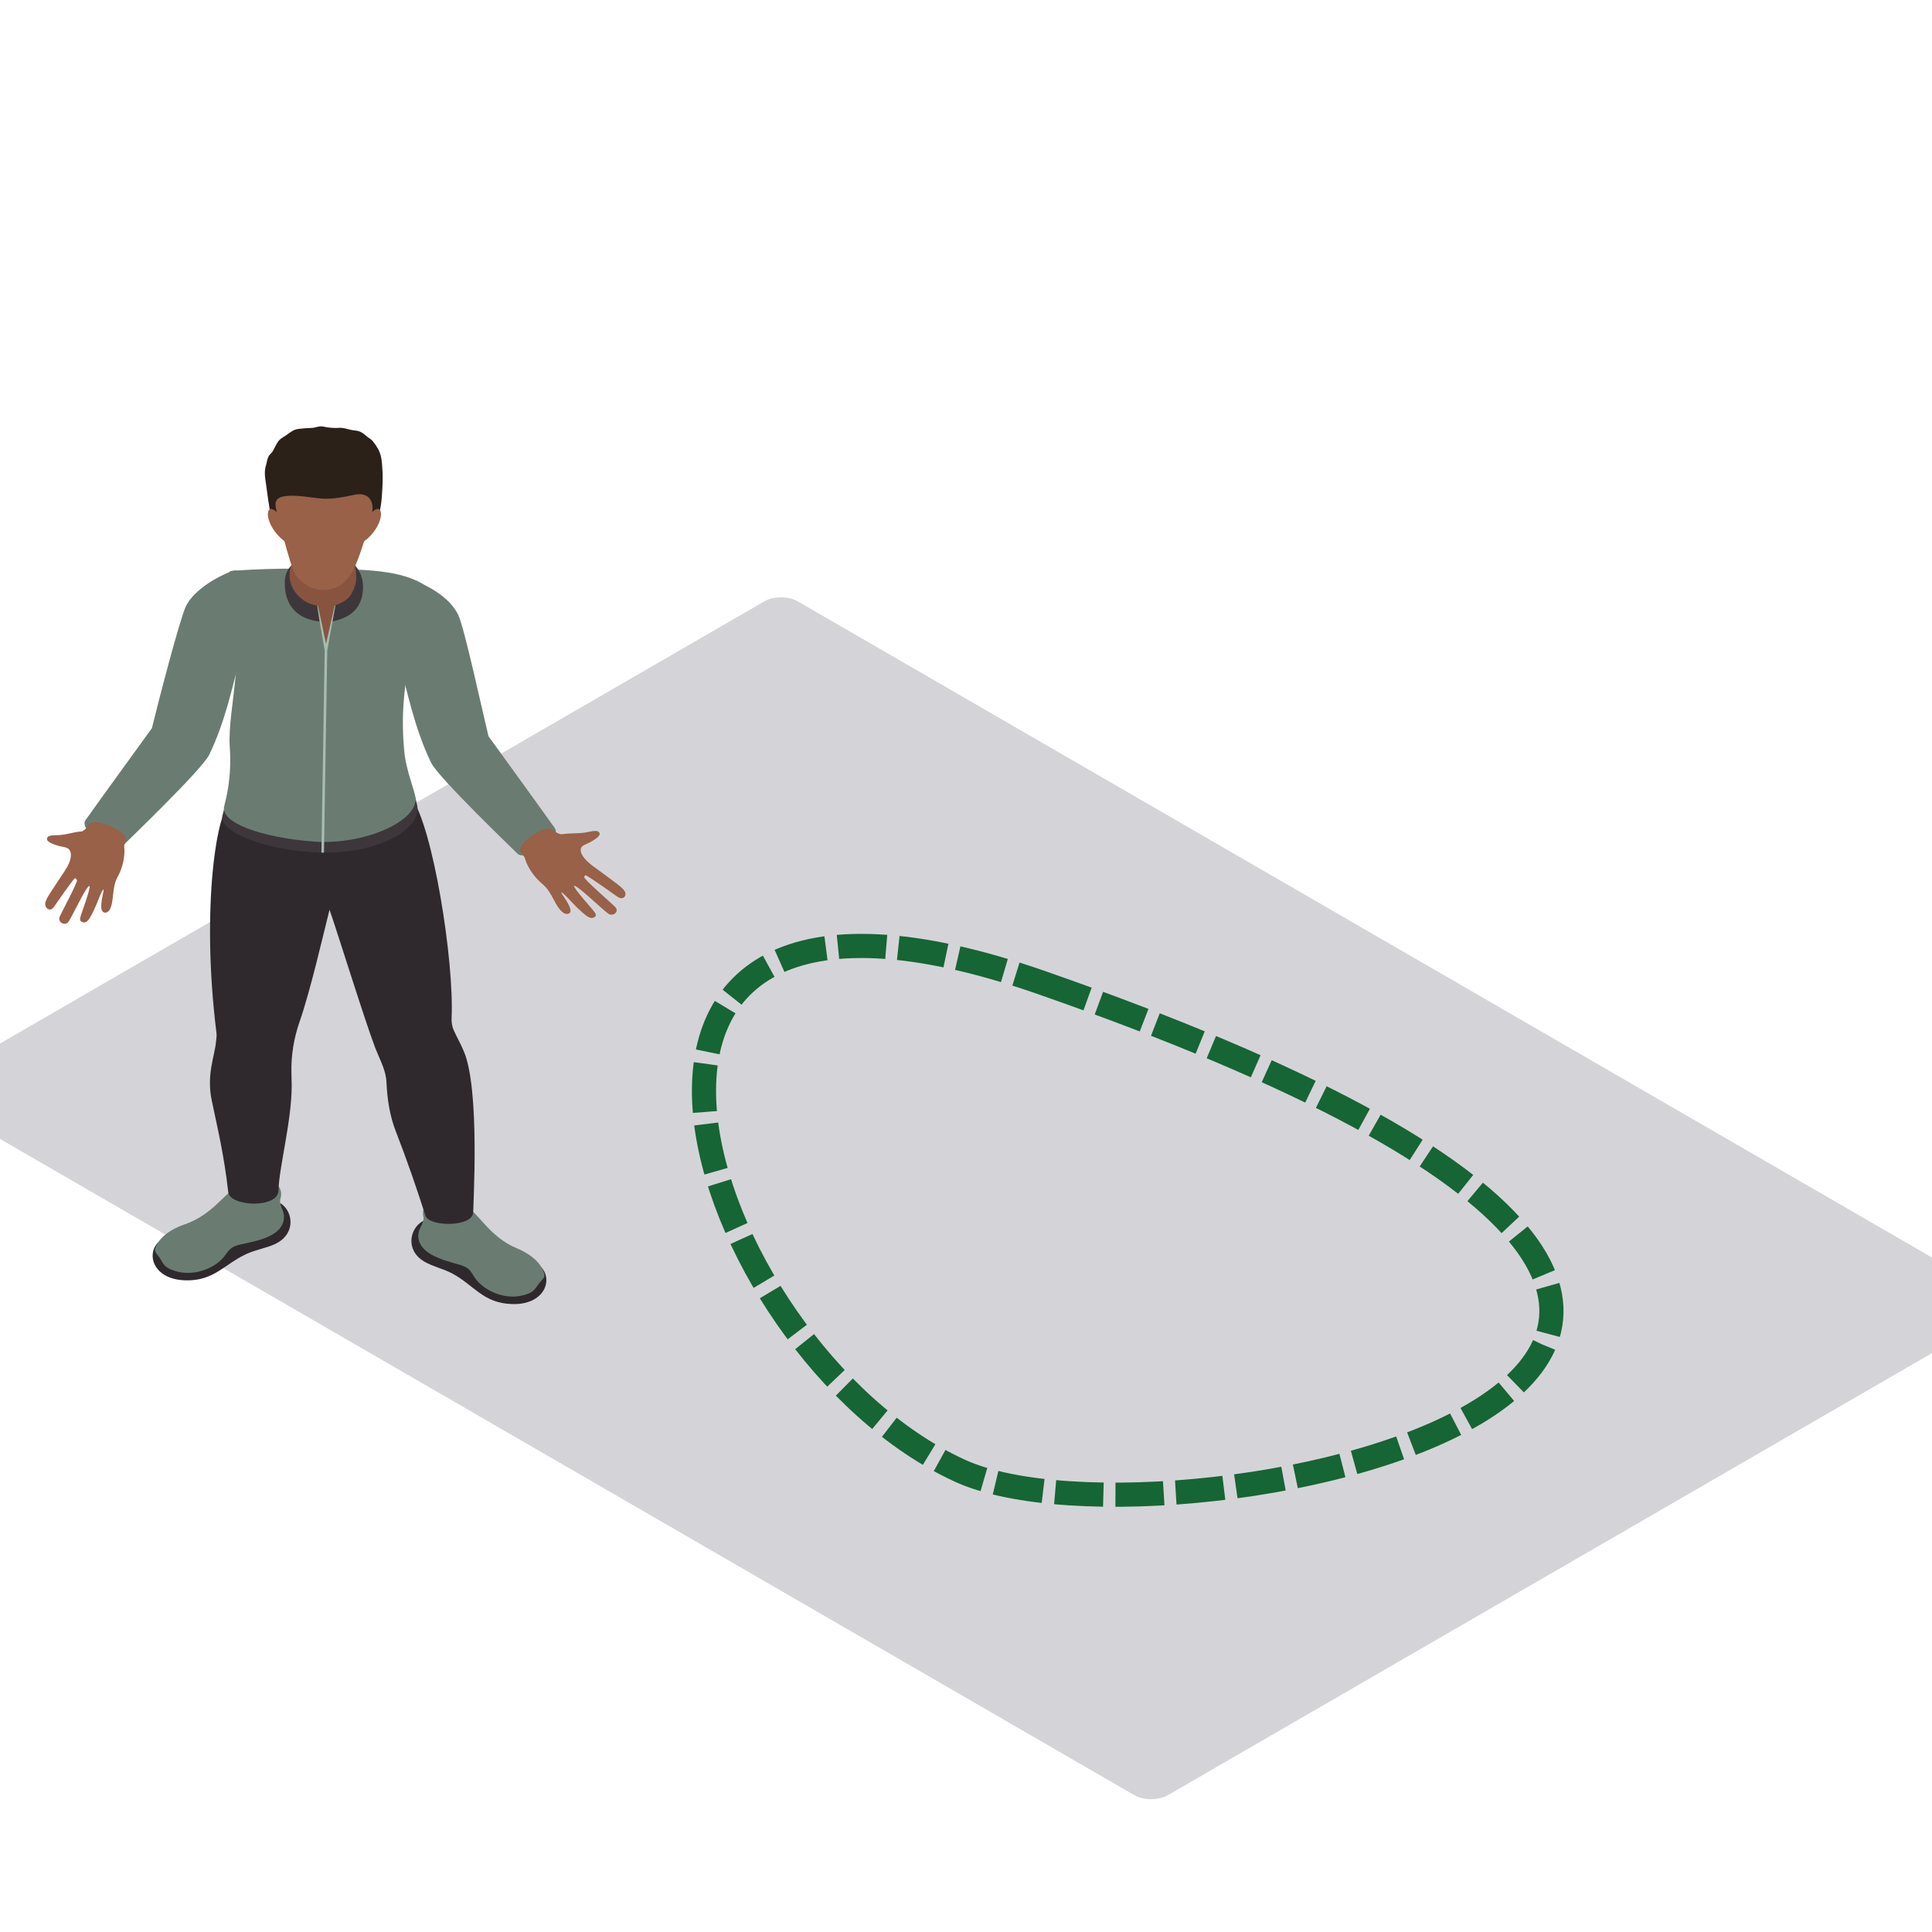 <svg width="800" height="800" viewBox="0 0 800 800" fill="none" xmlns="http://www.w3.org/2000/svg">
<g clip-path="url(#clip0_7721_38941)">
<rect width="589.83" height="412.881" rx="8" transform="matrix(0.866 0.501 -0.866 0.501 323.412 245)" fill="#D4D4D8"/>
<path fill-rule="evenodd" clip-rule="evenodd" d="M175.833 522.483C179.324 524.464 183.459 525.352 187.035 527.209C196.306 532.034 199.848 539.663 212.149 539.99C225.482 540.347 229.118 529.877 224.045 524.667C223.116 523.714 183.587 504.985 180.398 504.627C170.91 503.562 165.774 516.785 175.833 522.483Z" fill="#2F292D"/>
<path fill-rule="evenodd" clip-rule="evenodd" d="M173.246 510.919C172.573 519.008 183.016 521.619 189.81 523.565C191.221 523.969 192.662 524.426 193.77 525.307C195.095 526.364 195.795 527.898 196.732 529.248C200.244 534.289 208.526 538.218 216.139 536.465C221.049 535.338 221.228 534.054 223.206 531.432C224.417 529.821 225.857 529.129 225.333 527.321C224.404 524.103 221.48 519.997 213.756 516.767C208.744 514.667 204.63 511.215 201.114 507.37C197.598 503.525 194.209 499.433 189.554 496.746C186.349 494.9 173.532 495.292 175.314 503.805C175.821 506.231 173.451 508.442 173.246 510.919Z" fill="#6A7C72"/>
<path fill-rule="evenodd" clip-rule="evenodd" d="M114.114 515.024C110.47 516.777 106.275 517.396 102.563 519.019C92.934 523.233 88.799 530.615 76.502 530.15C63.174 529.646 60.378 518.973 65.846 514.101C66.848 513.209 107.763 497.075 110.968 496.921C120.516 496.468 124.595 509.987 114.114 515.024Z" fill="#2F292D"/>
<path fill-rule="evenodd" clip-rule="evenodd" d="M117.609 503.658C117.635 511.767 107.013 513.701 100.082 515.204C98.641 515.516 97.171 515.877 95.994 516.689C94.592 517.654 93.774 519.142 92.729 520.426C88.829 525.228 80.253 528.612 72.803 526.378C67.99 524.936 67.914 523.644 66.153 520.899C65.071 519.215 63.69 518.43 64.355 516.662C65.535 513.516 68.779 509.606 76.737 506.88C81.903 505.111 86.276 501.931 90.091 498.321C93.902 494.714 97.606 490.85 102.46 488.47C105.802 486.832 118.56 488.051 116.109 496.429C115.41 498.817 117.596 501.174 117.609 503.658Z" fill="#6A7C72"/>
<path fill-rule="evenodd" clip-rule="evenodd" d="M192.137 435.515C190.667 432.004 189.209 429.505 187.956 426.779C187.202 425.133 186.907 423.353 186.993 421.573C188.114 397.93 179.261 342.346 170.339 330.227L95.078 333.799C90.428 334.01 82.922 373.91 89.656 427.944C89.78 428.94 89.571 429.943 89.49 430.943C88.987 437.299 85.407 444.72 87.666 455.613C90.074 467.217 92.772 478.102 94.511 493.659C95.18 499.658 115.307 500.523 115.307 492.898C115.567 483.408 120.785 464.003 120.785 449.711C120.785 448.799 120.746 446.746 120.678 444.366C120.478 437.141 121.654 429.951 124.058 423.061C128.495 410.315 133.798 387.248 136.445 376.709C138.827 383.18 151.086 422.761 155.366 433.881C156.955 438.006 159.193 441.99 159.845 446.319C159.952 447.019 160.016 447.719 160.046 448.419C160.378 455.236 161.38 462.026 163.89 468.459C168.558 480.436 172.56 492.114 176.179 503.399C177.667 508.04 195.952 508.282 195.952 501.815C195.952 498.304 198.727 451.241 192.137 435.515Z" fill="#2F292D"/>
<path fill-rule="evenodd" clip-rule="evenodd" d="M95.078 325.121C93.927 331.488 92.546 335.81 92.085 337.79C90.491 344.692 110.947 352.486 133.175 353.024C155.468 353.563 174.145 343.973 172.837 333.945C172.619 332.261 171.494 328.943 170.39 325.121H95.078Z" fill="#3D373B"/>
<path fill-rule="evenodd" clip-rule="evenodd" d="M95.138 236.499C102.921 268.312 94.029 293.67 95.138 309.104C96.084 322.296 93.513 330.916 92.806 333.931C91.237 340.579 107.891 346.735 129.625 348.454C150.843 350.13 173.331 339.883 172.044 330.224C171.648 327.233 168.229 318.962 167.496 311.972C164.431 282.704 172.594 264.236 176.52 242.761C166.541 235.717 149.803 235.81 133.687 235.521C108.641 235.071 95.138 236.499 95.138 236.499Z" fill="#6A7C72"/>
<path fill-rule="evenodd" clip-rule="evenodd" d="M229.736 342.898C222.273 332.424 202.269 304.859 202.269 304.859C199.673 294.174 192.282 259.869 189.738 254.605C187.193 249.345 181.196 244.185 172.027 240.624C168.4 239.213 161.921 243.066 160.135 246.246L164.572 271.096C168.652 286.326 171.576 301.529 178.545 315.883C181.545 322.05 213.104 352.276 214.255 353.464C217.563 356.894 232.886 347.32 229.736 342.898Z" fill="#6A7C72"/>
<path fill-rule="evenodd" clip-rule="evenodd" d="M35.424 339.576C42.888 329.102 62.891 301.537 62.891 301.537C65.487 290.852 74.455 256.266 77 251.002C79.545 245.742 86.832 240.062 96 236.502C99.627 235.091 103.239 239.743 105.025 242.923L100.588 267.774C96.509 283.004 93.585 298.207 86.615 312.561C83.615 318.728 52.056 348.954 50.905 350.142C47.597 353.572 32.274 343.997 35.424 339.576Z" fill="#6A7C72"/>
<path fill-rule="evenodd" clip-rule="evenodd" d="M258.899 369.538C258.605 368.658 257.842 367.973 257.126 367.316C255.634 365.947 247.817 360.352 245.605 358.684C243.393 357.019 240.187 354.227 240.46 351.64C240.626 350.052 242.877 349.533 244.015 348.925C248.179 346.699 249.015 345.372 247.809 344.399C246.781 343.573 243.729 344.526 242.374 344.726C238.879 345.242 236.134 344.903 232.792 345.441C231.765 345.607 229.864 344.499 228.56 343.488C226.143 340.954 212.784 349.725 215.768 353.097L217.247 355.073C217.247 355.073 218.505 360.91 224.762 366.197C228.747 369.565 229.621 374.933 232.916 377.705C234.629 379.143 236.748 378.424 236.151 376.375C235.298 373.437 232.34 370.08 232.43 369.484C232.941 369.327 236.901 373.71 237.255 374.079C238.47 375.337 239.706 376.582 241.036 377.74C242.638 379.135 244.757 381.062 246.381 379.57C247.016 378.985 246.692 378.474 246.274 377.801C245.639 376.778 237.255 367.593 237.724 366.812C238.943 366.362 248.998 376.275 251.913 378.332C253.789 379.654 256.559 377.597 254.786 375.594C253.946 374.644 242.135 364.386 241.965 363.375C241.905 363.009 242.033 362.559 242.421 362.44C243.03 362.256 254.735 370.669 255.247 371.03C256.005 371.561 256.939 372.122 257.855 371.853C258.827 371.565 259.198 370.423 258.899 369.538Z" fill="#986148"/>
<path fill-rule="evenodd" clip-rule="evenodd" d="M18.723 374.531C18.669 373.576 19.113 372.715 19.525 371.888C20.384 370.165 25.468 362.732 26.874 360.55C28.282 358.364 30.183 354.819 28.988 352.286C28.255 350.731 26.011 350.733 24.754 350.389C20.14 349.122 18.89 347.983 19.636 346.727C20.269 345.66 23.404 345.91 24.715 345.791C28.088 345.496 30.467 344.519 33.71 344.279C34.709 344.208 36.041 342.655 36.858 341.341C38.132 338.234 53.526 343.931 52.041 348.008L51.412 350.331C51.412 350.331 52.401 356.484 48.632 363.242C46.228 367.546 47.396 373.136 45.408 376.682C44.372 378.526 42.175 378.294 41.969 376.098C41.673 372.955 43.144 368.897 42.843 368.318C42.318 368.285 40.31 373.602 40.12 374.054C39.476 375.598 38.806 377.134 38.016 378.606C37.062 380.376 35.839 382.805 33.808 381.681C33.016 381.246 33.13 380.657 33.263 379.882C33.465 378.711 37.748 367.542 37.035 366.872C35.757 366.701 30.216 378.983 28.311 381.728C27.088 383.492 23.809 382.072 24.69 379.646C25.107 378.501 32.122 365.461 31.909 364.407L31.154 363.578C30.527 363.535 22.933 374.697 22.599 375.176C22.1 375.883 21.455 376.667 20.524 376.608C19.531 376.542 18.777 375.486 18.723 374.531Z" fill="#986148"/>
<path fill-rule="evenodd" clip-rule="evenodd" d="M121.01 233.398L120.887 233.906C118.534 236.198 117.907 238.678 117.907 241.565C117.907 251.324 123.764 256.592 132.664 257.364L137.48 257.334C146.806 255.592 150.336 250.005 150.336 243.123C150.336 239.912 149.338 236.459 146.499 233.591C146.32 233.41 130.162 233.718 121.01 233.398Z" fill="#3D373B"/>
<path fill-rule="evenodd" clip-rule="evenodd" d="M138.576 250.739L134.978 269.338L131.513 250.739C128.005 250.309 125.141 248.686 122.933 246.087C120.38 243.076 119.233 239.1 120.209 235.417C120.38 234.79 120.593 234.171 120.861 233.567C122.332 230.234 118.79 226.116 120.329 218.941C121.518 213.389 128.947 210.943 133.87 214.442C141.909 220.16 145.877 224.697 145.813 229.526C145.805 230.065 146.022 231.353 146.623 233.26C147.535 236.136 147.813 239.204 147.122 242.13C145.703 246.295 144.539 248.648 138.576 250.739Z" fill="#88543F"/>
<path fill-rule="evenodd" clip-rule="evenodd" d="M138.576 250.738L134.991 266.656C133.93 261.285 132.809 256.086 131.603 250.734L131.326 250.711C132.234 256.986 133.406 263.115 134.446 269.371L133.09 353.05L134.152 353.065L135.511 269.379L138.891 250.719L138.576 250.738Z" fill="#A6BCAF"/>
<path fill-rule="evenodd" clip-rule="evenodd" d="M112.34 213.805C113.734 218.127 116.373 223.245 120.558 225.59C125.192 228.182 129.91 228.293 135.332 228.328C139.074 228.355 141.798 225.063 145.353 223.987C146.985 223.495 152.833 221.907 155.31 217.162C157.62 212.733 158.085 207.211 158.315 202.389C158.417 200.175 158.545 197.764 158.4 195.384C158.272 193.269 158.204 191.143 157.748 189.055C157.241 186.729 155.958 184.687 154.453 182.784C154.018 182.234 153.498 181.826 152.889 181.446C151.708 180.707 150.873 179.65 149.56 178.966C148.72 178.527 147.761 178.308 146.806 178.231C144.543 178.05 142.535 176.966 140.157 177.174C138.593 177.308 136.909 177.151 135.336 176.92C134.488 176.797 133.755 176.551 132.873 176.551C131.705 176.547 130.673 177.024 129.556 177.151C128.286 177.297 126.99 177.231 125.712 177.393C124.578 177.535 123.423 177.508 122.323 177.889C120.405 178.554 118.973 180.042 117.268 181.026C116.407 181.522 115.704 182.057 115.141 182.857C114.122 184.302 113.577 186.048 112.498 187.448C112.11 187.951 111.586 188.286 111.266 188.866C110.636 190.001 110.542 191.316 110.167 192.527C109.353 195.13 109.694 197.545 110.116 200.186C110.452 202.297 111.445 211.033 112.34 213.805Z" fill="#2B2119"/>
<path fill-rule="evenodd" clip-rule="evenodd" d="M146.678 204.89C137.438 206.874 134.927 206.79 129.058 205.971C111.957 203.579 113.5 207.643 114.855 213.034C117.643 224.131 120.234 233.128 121.513 236.408C122.498 238.946 124.915 241.003 127.34 242.525C130.976 244.805 136.155 244.878 140.042 242.856C142.787 241.429 145.438 237.93 146.312 236.069C148.294 231.84 151.111 224.131 153.903 213.034L154.027 212.511C154.994 208.216 153.183 203.494 146.678 204.89Z" fill="#986148"/>
<path fill-rule="evenodd" clip-rule="evenodd" d="M151.013 217.52L148.17 225.637C154.428 222.807 158.157 215.786 157.731 212.383C157.198 208.138 152.024 212.925 151.013 217.52Z" fill="#986148"/>
<path fill-rule="evenodd" clip-rule="evenodd" d="M117.66 217.52L120.499 225.637C114.242 222.807 110.512 215.786 110.943 212.383C111.471 208.138 116.65 212.925 117.66 217.52Z" fill="#986148"/>
<path d="M431.5 406.949C881.094 563.915 485.594 649.302 397.5 609.001C287 558.451 215.094 331.396 431.5 406.949Z" stroke="#166534" stroke-width="10" stroke-dasharray="20 5"/>
</g>
<defs>
<clipPath id="clip0_7721_38941">
<rect width="800" height="800" fill="white"/>
</clipPath>
</defs>
</svg>
